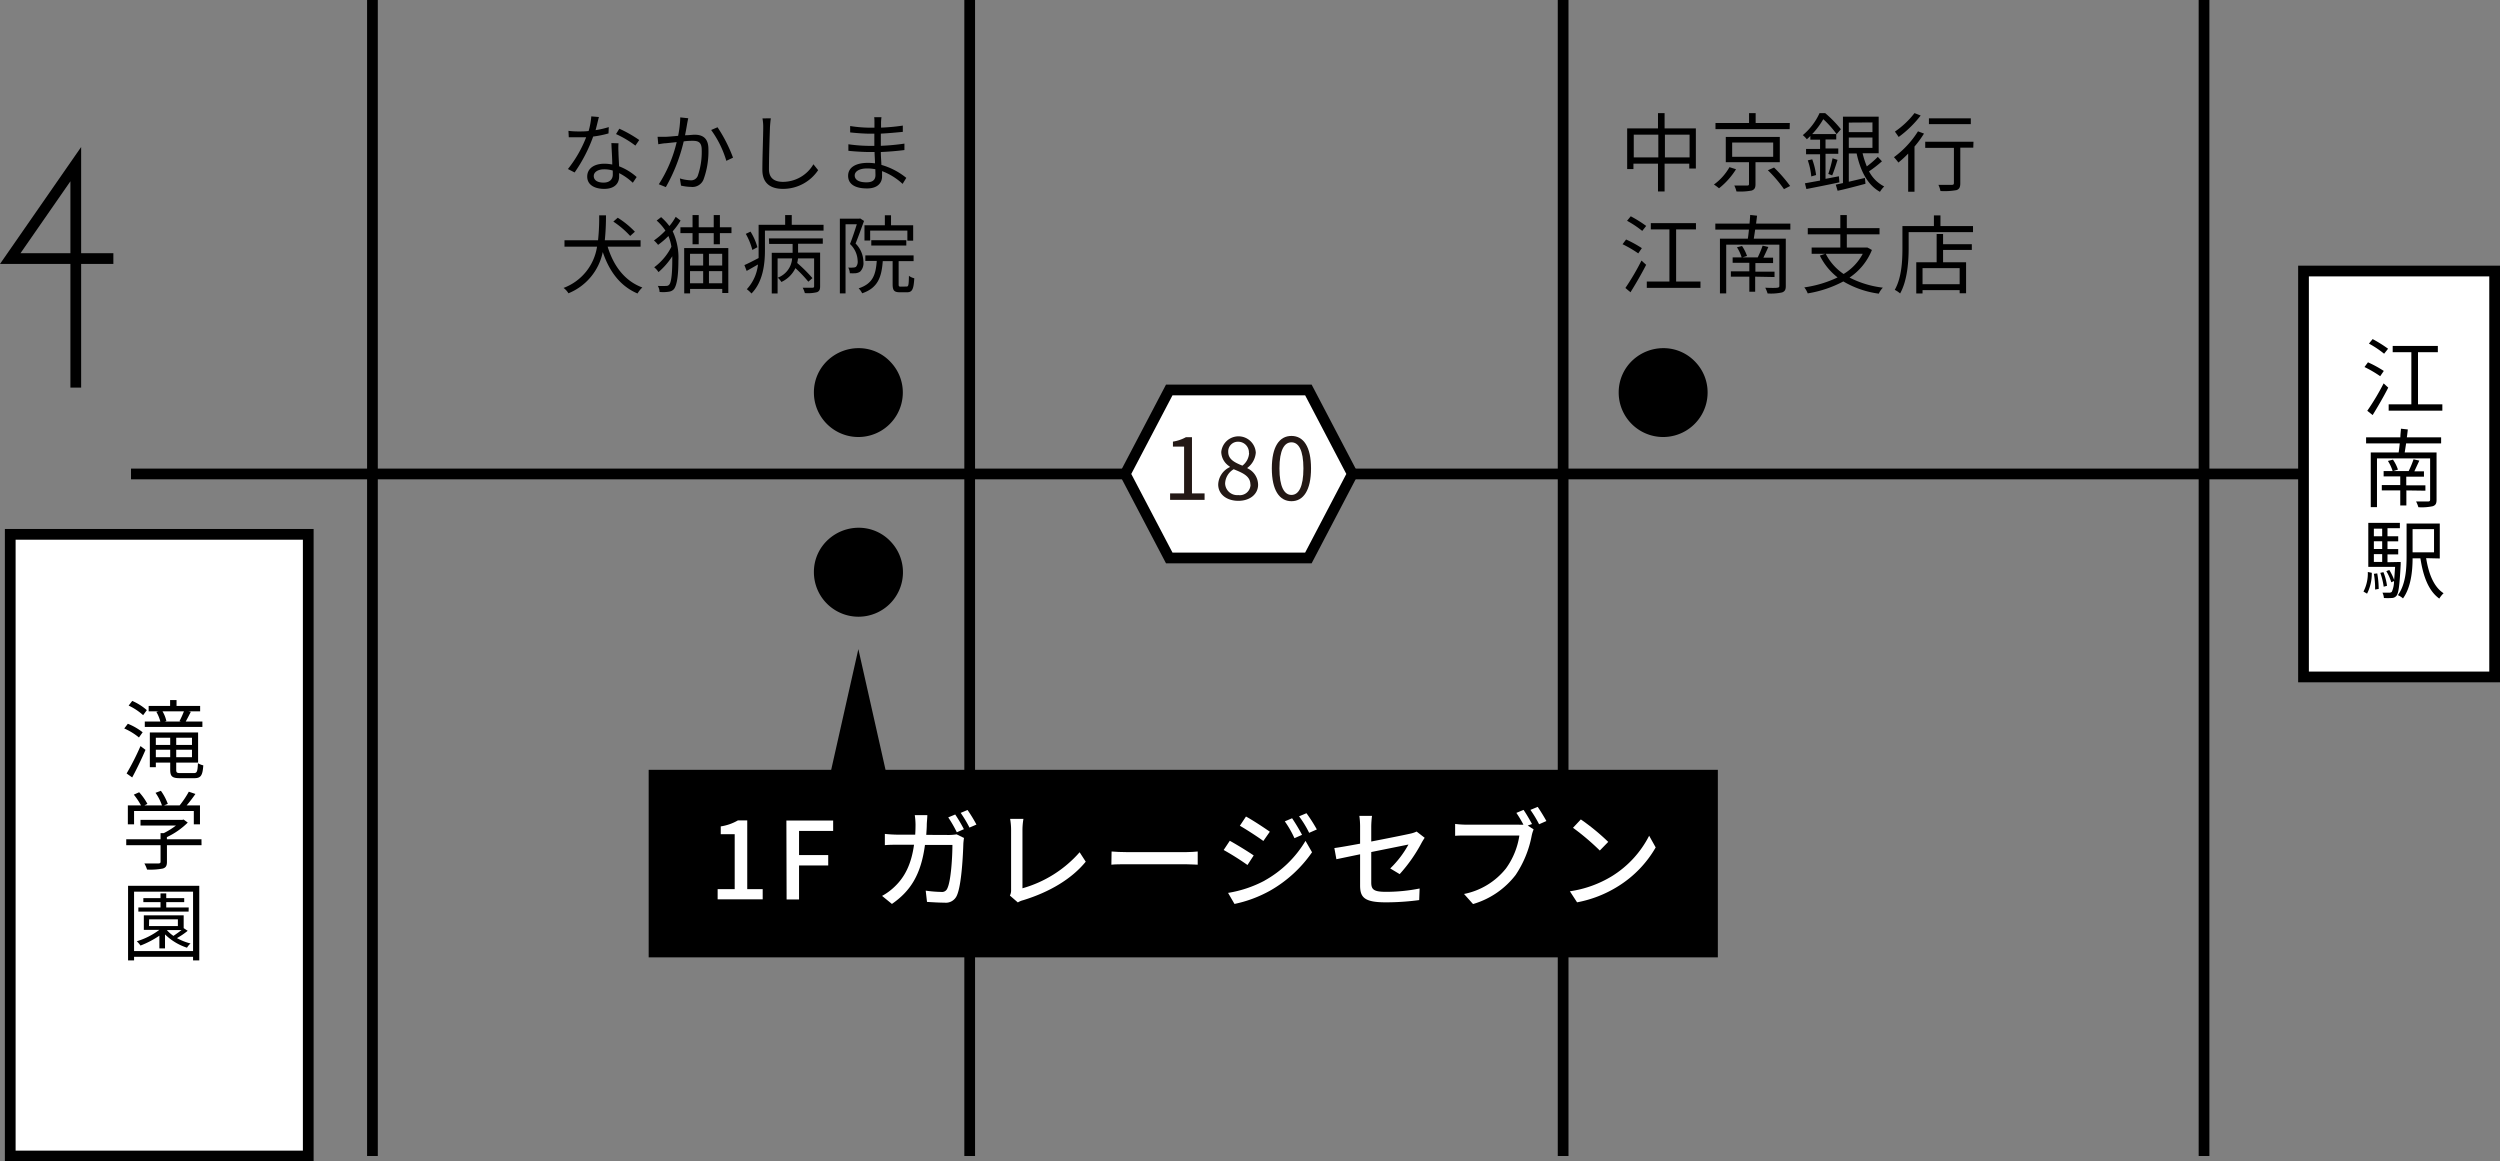 <svg xmlns="http://www.w3.org/2000/svg" viewBox="0 0 466.18 216.56"><rect x="0" y="0" width="466.18" height="216.56" fill="#808080" stroke="none"/><defs><style>.cls-1{fill:none;}.cls-1,.cls-2{stroke:#000;stroke-miterlimit:10;stroke-width:2px;}.cls-2,.cls-4{fill:#fff;}.cls-3{fill:#231815;}</style></defs><g id="Layer_2" data-name="Layer 2"><g id="レイヤー_1" data-name="レイヤー 1"><line class="cls-1" x1="410.99" x2="410.99" y2="215.56"/><line class="cls-1" x1="291.48" x2="291.48" y2="215.56"/><line class="cls-1" x1="180.82" x2="180.82" y2="215.56"/><line class="cls-1" x1="69.45" x2="69.45" y2="215.56"/><line class="cls-1" x1="24.43" y1="88.38" x2="437.58" y2="88.38"/><rect class="cls-2" x="429.54" y="50.54" width="35.64" height="75.69"/><path d="M443.84,70.15a21.68,21.68,0,0,0-2.93-1.71l.65-.88a21.13,21.13,0,0,1,2.95,1.61Zm-2.41,6.45a45,45,0,0,0,3.05-5.11l.86.79c-.85,1.68-2,3.65-2.91,5.12Zm1-13.37a24.13,24.13,0,0,1,2.88,1.8l-.74.93a18.5,18.5,0,0,0-2.83-1.89Zm13,12.17v1.18H445.42V75.4h4.23V65.68h-3.48V64.51h8.42v1.17h-3.7V75.4Z"/><path d="M448.67,82.68c-.08.59-.18,1.18-.26,1.69h5.94v8.82c0,.71-.17,1-.69,1.2a9.64,9.64,0,0,1-2.7.19,5.7,5.7,0,0,0-.43-1.07c1,0,2,0,2.25,0s.37-.09.37-.35V85.48h-9.91v9.09h-1.16V84.37h5.2c.08-.49.14-1.09.21-1.69h-6.28V81.55h6.39c0-.57.09-1.13.11-1.61l1.28.14c-.05.47-.11,1-.18,1.47h6.39v1.13Zm.05,8.77v2.81h-1.14V91.45h-3.44v-1h3.44V88.84h-3.1v-1h1.68a8.17,8.17,0,0,0-.88-1.89l.94-.24a7.18,7.18,0,0,1,.93,1.86l-.86.27h2.86a18.59,18.59,0,0,0,.91-2.19l1.08.24c-.31.67-.63,1.36-.93,2H452v1h-3.3v1.61h3.57v1Z"/><path d="M440.72,110.31a7.36,7.36,0,0,0,.81-3.65l.74.15a8.25,8.25,0,0,1-.88,3.89Zm6.94-5.52s0,.32,0,.48c-.21,3.94-.39,5.35-.79,5.83a1.14,1.14,0,0,1-.88.41,11.64,11.64,0,0,1-1.46,0,2.7,2.7,0,0,0-.27-1l1.28,0a.58.58,0,0,0,.47-.16,4.9,4.9,0,0,0,.41-2l-.51.23a9.34,9.34,0,0,0-.93-2.08l.56-.21a9.81,9.81,0,0,1,.9,1.85c.06-.64.11-1.44.18-2.44h-5v-8.2h5.89v1h-2.31V100h2v.94h-2v1.44h2v1h-2v1.46Zm-5-6.21V100h1.55V98.58Zm1.55,2.35h-1.55v1.44h1.55Zm-1.55,3.86h1.55v-1.46h-1.55Zm.63,2.13a17,17,0,0,1,.27,2.9l-.67.11a15.29,15.29,0,0,0-.23-2.93Zm1.2,2.48a12.86,12.86,0,0,0-.63-2.58l.58-.13a10,10,0,0,1,.67,2.55Zm7.92-5.32c.46,2.93,1.44,5.38,3.25,6.54a4.92,4.92,0,0,0-.8,1c-2-1.44-3-4.11-3.52-7.51h-1.46c0,2.39-.32,5.46-1.79,7.48a3.51,3.51,0,0,0-.95-.61c1.49-2.06,1.62-5,1.62-7.35v-6h6.19v6.51Zm-2.53-5.41V103h4V98.67Z"/><rect class="cls-2" x="1.91" y="99.64" width="55.57" height="115.92"/><path d="M25.91,137.52a11.53,11.53,0,0,0-2.74-1.68l.67-.88a11.2,11.2,0,0,1,2.76,1.59Zm-2.3,6.71a47.15,47.15,0,0,0,2.59-5.11l.93.71c-.72,1.68-1.67,3.65-2.48,5.14Zm3.08-10.87a11.1,11.1,0,0,0-2.7-1.79l.67-.87a10.42,10.42,0,0,1,2.72,1.72Zm2.9-.72H27.72v-1h4v-1.1h1.2v1.1h4.4v1H35.11l.47.1c-.32.64-.66,1.29-.95,1.81h3.11v1H27v-1H29.9a7.21,7.21,0,0,0-.74-1.8Zm6.55,11.52c.59,0,.7-.28.77-1.84a3.55,3.55,0,0,0,1,.4c-.13,1.88-.45,2.39-1.68,2.39H33.56c-1.44,0-1.82-.32-1.82-1.59V142.2H29.06v.86H27.94v-6.47h9v5.61H32.86v1.34c0,.53.12.62.81.62Zm-7.08-6.59v1.34h2.68v-1.34Zm2.68,3.63v-1.39H29.06v1.39Zm1.73-6.73a17,17,0,0,0,.83-1.83h-4a6,6,0,0,1,.72,1.81l-.35.1h3.1Zm2.33,3.1H32.86v1.34H35.8Zm0,3.63v-1.39H32.86v1.39Z"/><path d="M37.58,157.6H31.13v3.13c0,.7-.19,1.05-.77,1.23a12.25,12.25,0,0,1-2.94.19,5.49,5.49,0,0,0-.5-1.14c1.22,0,2.3,0,2.61,0s.41-.1.41-.34V157.6h-6.4v-1.1h6.4v-1.15h.61a13.89,13.89,0,0,0,2.26-1.41H26.2v-1.06H34l.24-.06.77.57a14.09,14.09,0,0,1-3.89,2.71v.4h6.45ZM25,153.71H23.84v-3.53h2.45a12.47,12.47,0,0,0-1.34-2l1-.45a10.94,10.94,0,0,1,1.54,2.17l-.55.28H30.2A9.14,9.14,0,0,0,29,147.84l1-.38a10,10,0,0,1,1.29,2.44l-.69.28H33.5a17.48,17.48,0,0,0,1.71-2.55l1.23.42c-.49.72-1.09,1.49-1.63,2.13h2.48v3.53H36.14v-2.48H25Z"/><path d="M37.16,165.18v13.91H36v-.67H25v.67H23.88V165.18ZM36,177.35V166.27H25v11.08Zm-1-3.78a13.83,13.83,0,0,1-2,1.36,10.15,10.15,0,0,0,2.53,1,3.3,3.3,0,0,0-.66.79,10.49,10.49,0,0,1-4.1-2.48v2.61H29.72v-2.37a17.41,17.41,0,0,1-3.52,1.84,5.06,5.06,0,0,0-.69-.8,13.46,13.46,0,0,0,4.21-2.13h-2.9v-2.71h7.43v2.39Zm.17-3.58H25.8v-.77h4.13v-1h-3.2v-.74h3.2v-.89H31v.89h3.35v.74H31v1h4.19Zm-7.38,2.7h5.38v-1.26H27.81Zm3.32.74a7,7,0,0,0,1.23,1.09c.5-.34,1.06-.74,1.51-1.09Z"/><path d="M316.23,23.94v7.49H315v-.91h-4.6V35.7h-1.23V30.52h-4.58v1h-1.17V23.94h5.75V21.09h1.23v2.85Zm-7,5.41V25.11h-4.58v4.24Zm5.83,0V25.11h-4.6v4.24Z"/><path d="M323.72,31.56a13.94,13.94,0,0,1-3.17,3.55,10.06,10.06,0,0,0-.95-.7,10.18,10.18,0,0,0,2.9-3.24Zm10-7.48H319.89V22.94h6.26V21.09h1.23v1.85h6.37Zm-6.37,6.16v4.09c0,.68-.16,1-.7,1.2a11.64,11.64,0,0,1-2.85.17,5,5,0,0,0-.4-1.1c1.1,0,2.1,0,2.37,0s.37-.07.37-.29V30.24h-4.33v-4.7h10.07v4.7Zm-4.35-1h7.65V26.58H323Zm7.81,2a27.5,27.5,0,0,1,3,3.44l-1.15.59a24,24,0,0,0-3-3.52Z"/><path d="M343,34c-2.16.47-4.48.92-6.16,1.25l-.27-1.07,2.82-.51V28.77h-2.61v-1h2.61V26.05h-1.81v-.69c-.21.21-.43.42-.66.61a4.57,4.57,0,0,0-.75-.77,11.6,11.6,0,0,0,3.12-4.1h1.06a21.94,21.94,0,0,1,2.93,3l-.8.92a18.38,18.38,0,0,0-2.49-2.8A14.09,14.09,0,0,1,337.92,25h4.49v1h-2v1.68h2.38v1h-2.38v4.67l2.49-.48Zm-5.07-4.29a13.41,13.41,0,0,1,.72,2.93l-.9.26a12.15,12.15,0,0,0-.65-3Zm3,2.72a24.2,24.2,0,0,0,.79-2.91l.93.29c-.31,1-.68,2.14-1,2.9Zm10-2.35a21.71,21.71,0,0,1-2.41,1.87,6.58,6.58,0,0,0,2.83,2.82,5.06,5.06,0,0,0-.79,1c-2.32-1.28-3.64-3.89-4.35-7.15h-1.46v5.27l3-.71.11,1.09c-1.81.48-3.73,1-5.2,1.3l-.34-1.14,1.34-.29V21.76h6.66v6.82h-3a16.72,16.72,0,0,0,.79,2.45,18.73,18.73,0,0,0,2.05-1.78Zm-6.18-7.22v1.78h4.41V22.83Zm0,4.71h4.41V25.65h-4.41Z"/><path d="M358.77,24.91A18.56,18.56,0,0,1,357,27.33v8.42h-1.18V28.64A19.43,19.43,0,0,1,354,30.31a12.1,12.1,0,0,0-.83-1,17.52,17.52,0,0,0,4.48-4.82Zm-.62-3.37a19.79,19.79,0,0,1-4.1,4c-.18-.26-.5-.72-.7-1A16,16,0,0,0,357,21.09Zm9.81,6h-2.42v6.61c0,.74-.17,1.11-.7,1.3a12.54,12.54,0,0,1-3,.17,4.56,4.56,0,0,0-.38-1.15c1.13,0,2.19,0,2.49,0s.4-.08.4-.36V27.57H359V26.43h9Zm-.46-4.39h-7.81V22.06h7.81Z"/><path d="M305.49,47.25a21.08,21.08,0,0,0-2.93-1.71l.66-.88a21.57,21.57,0,0,1,2.94,1.61Zm-2.4,6.45a45.1,45.1,0,0,0,3-5.11l.87.79c-.85,1.68-2,3.65-2.92,5.12Zm1-13.37a24.13,24.13,0,0,1,2.88,1.8l-.74.93a19,19,0,0,0-2.83-1.89Zm13,12.17v1.18H307.08V52.5h4.22V42.78h-3.47V41.61h8.42v1.17h-3.7V52.5Z"/><path d="M327.29,42.81c-.08.6-.18,1.19-.26,1.7H333v8.82c0,.71-.18,1-.69,1.2a9.68,9.68,0,0,1-2.71.19,5.7,5.7,0,0,0-.43-1.07c1,.05,2,.05,2.26,0s.37-.09.37-.35V45.62h-9.91v9.09h-1.17V44.51h5.2c.08-.49.15-1.09.21-1.7h-6.27V41.69h6.38c.05-.57.1-1.13.12-1.61l1.28.14c-.05.47-.12,1-.18,1.47h6.39v1.12Zm0,8.78V54.4H326.2V51.59h-3.44v-1h3.44V49h-3.11V48h1.68a7.42,7.42,0,0,0-.88-1.89l.95-.24a7.87,7.87,0,0,1,.93,1.86l-.87.27h2.87a20.46,20.46,0,0,0,.91-2.19l1.07.24c-.3.67-.62,1.36-.93,2h1.81v1h-3.3v1.61h3.57v1Z"/><path d="M349.06,46.61a11.28,11.28,0,0,1-4.17,5.15,18.21,18.21,0,0,0,6.21,1.88,4.1,4.1,0,0,0-.76,1.12,17.56,17.56,0,0,1-6.61-2.28,21.58,21.58,0,0,1-6.64,2.23,4.17,4.17,0,0,0-.64-1.12,21.24,21.24,0,0,0,6.21-1.86,11.66,11.66,0,0,1-3.31-4.07l1-.33h-2.53V46.16h5.35V43.7h-6.07V42.54h6.07V40.11h1.21v2.43h6.1V43.7h-6.1v2.46H348l.23,0Zm-8.61.72a10,10,0,0,0,3.33,3.76,9.63,9.63,0,0,0,3.57-3.76Z"/><path d="M367.91,42.16v1.13h-12v3c0,2.43-.23,6-1.59,8.43a4.79,4.79,0,0,0-1-.67c1.3-2.29,1.43-5.49,1.43-7.76V42.16h5.87v-2h1.22v2Zm-5.58,3.38h5.36v1.07h-5.36V48.9h4.29v5.79h-1.2V54.1H358.5v.62h-1.17V48.9h3.8V43.63h1.2ZM365.42,50H358.5V53h6.92Z"/><path d="M113.47,24.88a19,19,0,0,1-2.86.58,28.41,28.41,0,0,1-3.46,6.7l-1.25-.64a22.54,22.54,0,0,0,3.4-5.92c-.47,0-.93,0-1.4,0s-1.24,0-1.84,0L106,24.4a14.87,14.87,0,0,0,2,.11c.56,0,1.15,0,1.76-.08a13.58,13.58,0,0,0,.5-2.73l1.42.12c-.16.58-.37,1.54-.62,2.45a17.21,17.21,0,0,0,2.46-.57Zm1.86,1.84a14,14,0,0,0,0,1.71c0,.58.08,1.62.11,2.58a10.71,10.71,0,0,1,3.28,2L118,34.08a10.94,10.94,0,0,0-2.55-1.8c0,.24,0,.46,0,.64,0,1.26-.83,2.3-2.78,2.3-1.75,0-3.17-.72-3.17-2.29s1.37-2.4,3.17-2.4a7.2,7.2,0,0,1,1.5.15c0-1.3-.13-2.85-.16-4Zm-1.07,5.08a5.57,5.57,0,0,0-1.6-.23c-1.17,0-1.94.53-1.94,1.25s.59,1.23,1.83,1.23,1.72-.72,1.72-1.5C114.27,32.34,114.27,32.08,114.26,31.8Zm4.22-4.65A18.9,18.9,0,0,0,114.87,25l.62-1a23.46,23.46,0,0,1,3.71,2.11Z"/><path d="M128.34,22.05c-.07.29-.13.62-.19.93-.08.46-.23,1.39-.41,2.24.74,0,1.4-.1,1.78-.1,1.41,0,2.58.55,2.58,2.69a15.1,15.1,0,0,1-.93,5.71,2.23,2.23,0,0,1-2.32,1.33,9,9,0,0,1-1.86-.24l-.21-1.34a7.76,7.76,0,0,0,1.94.35,1.33,1.33,0,0,0,1.39-.82,13.52,13.52,0,0,0,.74-4.85c0-1.44-.66-1.69-1.66-1.69-.39,0-1,0-1.7.11a32,32,0,0,1-3.33,8.52l-1.31-.53a25.06,25.06,0,0,0,3.33-7.86l-2,.21c-.37,0-1,.12-1.43.19l-.13-1.39c.5,0,.91,0,1.41,0s1.46-.1,2.42-.18a19,19,0,0,0,.4-3.44Zm5.46,1.68a27.55,27.55,0,0,1,2.89,5.67l-1.25.59a18.91,18.91,0,0,0-2.83-5.75Z"/><path d="M143.74,22.06c-.08.52-.12,1.08-.16,1.59-.06,1.79-.19,5.54-.19,7.91,0,1.74,1.12,2.35,2.6,2.35a6.6,6.6,0,0,0,5.69-3.28l.88,1.1A7.88,7.88,0,0,1,146,35.22c-2.27,0-3.84-1-3.84-3.54,0-2.35.16-6.35.16-8a8.58,8.58,0,0,0-.14-1.6Z"/><path d="M168.31,34.29a11.62,11.62,0,0,0-3.83-2.38c0,.4,0,.75,0,1,0,1.09-.73,2.23-2.8,2.23-2.27,0-3.53-.82-3.53-2.36s1.39-2.41,3.68-2.41a9.69,9.69,0,0,1,1.33.09c0-.7-.07-1.45-.08-2.11h-.88c-1.09,0-2.85-.1-4-.23V26.9a28.43,28.43,0,0,0,4,.3h.84V24.93h-.78c-1.11,0-2.79-.13-3.73-.24V23.5a24.75,24.75,0,0,0,3.71.31h.82v-1c0-.26,0-.72-.05-.95h1.36a8.7,8.7,0,0,0-.08,1.06c0,.19,0,.5,0,.88a37.61,37.61,0,0,0,4.06-.38l0,1.17c-1.25.12-2.61.25-4.1.33v2.27a41.06,41.06,0,0,0,4.4-.41l0,1.2c-1.49.19-2.9.3-4.4.37,0,.81.08,1.65.11,2.4A13,13,0,0,1,169,33.17Zm-5.08-2.73a7.63,7.63,0,0,0-1.53-.15c-1.51,0-2.32.58-2.32,1.3S160,34,161.57,34c.91,0,1.68-.27,1.68-1.36C163.25,32.36,163.23,32,163.23,31.56Z"/><path d="M113.31,46c1.09,3.57,3.17,6.39,6.47,7.61a4.92,4.92,0,0,0-.9,1.12c-3.23-1.38-5.25-4.1-6.48-7.73A10.6,10.6,0,0,1,106,54.69a3.49,3.49,0,0,0-.91-1A9.77,9.77,0,0,0,111.33,46h-6.07v-1.2h6.26a40.23,40.23,0,0,0,.21-4.65H113a45.15,45.15,0,0,1-.22,4.65h6.67V46Zm4.2-2a16.8,16.8,0,0,0-3.14-2.68l.82-.72a16.55,16.55,0,0,1,3.2,2.61Z"/><path d="M126.91,41.13a14.32,14.32,0,0,1-1.47,2,11.54,11.54,0,0,1,1.06,5.5c0,2.28-.18,4.37-.8,5.24a1.44,1.44,0,0,1-.9.51,6.7,6.7,0,0,1-1.81.06,2.34,2.34,0,0,0-.33-1.13,13.17,13.17,0,0,0,1.66,0,.67.67,0,0,0,.51-.28c.39-.5.53-2.39.53-4.42,0-.27,0-.55,0-.82a13.69,13.69,0,0,1-2.57,2.95,3.8,3.8,0,0,0-.8-.9,10.68,10.68,0,0,0,3.21-3.83,8.3,8.3,0,0,0-.56-2,14.28,14.28,0,0,1-1.93,1.65,4.91,4.91,0,0,0-.77-.82A13.91,13.91,0,0,0,124.08,43a9.21,9.21,0,0,0-1.63-1.87l.83-.64a10.68,10.68,0,0,1,1.54,1.66A10.08,10.08,0,0,0,126,40.43Zm9.49,1.25v1.09h-2.16v2.08h-1.15V43.47h-2.8v2.08h-1.15V43.47h-2.26V42.38h2.26V40.11h1.15v2.27h2.8V40.11h1.15v2.27Zm-8.82,3.88h8.23v8.37h-1.13v-.75h-6v.83h-1.09Zm1.09,1.07v2.19h2.45V47.33Zm0,5.49h2.45V50.56h-2.45Zm6-5.49h-2.47v2.19h2.47Zm0,5.49V50.56h-2.47v2.26Z"/><path d="M153.57,41.92V43H142.64v3.68c0,2.46-.34,5.87-2.51,8.05a6,6,0,0,0-.87-.8,8,8,0,0,0,2.08-4.61c-.72.41-1.44.83-2.11,1.2l-.42-1.09c.72-.3,1.65-.8,2.65-1.31,0-.52,0-1,0-1.46V41.92h4.95V40.11h1.23v1.81Zm-13.28,4.69a12.16,12.16,0,0,0-1.22-3l.88-.42a10.75,10.75,0,0,1,1.28,2.91Zm3.09-2.16h10.05v1h-4.61v1.65h4.11v6.27c0,.59-.11.91-.57,1.11a7,7,0,0,1-2.28.17,4.45,4.45,0,0,0-.4-1c.87,0,1.62,0,1.83,0s.3-.07.3-.28V48.18h-3a8.6,8.6,0,0,1-.15.86,28.06,28.06,0,0,1,2.84,2.82l-.77.67A23,23,0,0,0,148.32,50a5.41,5.41,0,0,1-2.61,2.58,3.86,3.86,0,0,0-.68-.8,4.13,4.13,0,0,0,2.68-3.6H145v6.54h-1.09V47.14h3.89V45.49h-4.37Z"/><path d="M161.12,41.2c-.48,1.31-1.06,2.94-1.58,4.21A4.94,4.94,0,0,1,161,48.83a2.21,2.21,0,0,1-.62,1.83,1.87,1.87,0,0,1-.84.29,9.23,9.23,0,0,1-1.07,0,2.37,2.37,0,0,0-.3-1.06,5,5,0,0,0,.93,0,1,1,0,0,0,.51-.13,1.41,1.41,0,0,0,.32-1.09,4.5,4.5,0,0,0-1.43-3.17c.47-1.17.93-2.59,1.27-3.68h-2.1V54.71h-1.06V40.78h3.59l.19-.05Zm7.94,12.23c.34,0,.4-.26.43-2a2.67,2.67,0,0,0,1,.46c-.12,2.07-.4,2.61-1.35,2.61H167.8c-1.08,0-1.35-.35-1.35-1.52V48.69h-1.84c-.22,3-.91,5-3.84,6a3.19,3.19,0,0,0-.66-.92c2.63-.87,3.19-2.49,3.38-5.11h-2.13V47.62h9v1.07h-2.79V53c0,.38.05.45.4.45Zm-6.8-8.58H161.2V42H165V40.14h1.15V42h4.13v2.88H169.2V43h-6.94Zm.21.94v-1H169v1Z"/><polygon class="cls-2" points="243.98 72.72 218.03 72.72 209.82 88.38 218.03 104.04 243.98 104.04 252.18 88.38 243.98 72.72"/><path class="cls-3" d="M218.19,92h2.61V83.28h-2.08v-.93a7.33,7.33,0,0,0,2.43-.83h1.12V92h2.35v1.21h-6.43Z"/><path class="cls-3" d="M227.16,90.34a3.73,3.73,0,0,1,2.16-3.23V87a3.28,3.28,0,0,1-1.59-2.71,3.23,3.23,0,0,1,6.44.11,3.89,3.89,0,0,1-1.57,2.84v.08a3.42,3.42,0,0,1,2,3.07c0,1.71-1.47,3-3.68,3S227.16,92.15,227.16,90.34Zm6,0c0-1.57-1.44-2.16-3.11-2.84a3.21,3.21,0,0,0-1.6,2.66,2.25,2.25,0,0,0,2.45,2.16A2,2,0,0,0,233.19,90.39Zm-.27-5.88a2,2,0,0,0-2-2.09,1.8,1.8,0,0,0-1.86,1.9c0,1.41,1.26,2,2.64,2.56A3.14,3.14,0,0,0,232.92,84.51Z"/><path class="cls-3" d="M237.16,87.35c0-4.09,1.42-6.06,3.66-6.06s3.65,2,3.65,6.06-1.42,6.11-3.65,6.11S237.16,91.43,237.16,87.35Zm5.89,0c0-3.43-.9-4.87-2.23-4.87s-2.24,1.44-2.24,4.87.9,4.94,2.24,4.94S243.05,90.8,243.05,87.35Z"/><path d="M316.29,67.66a8.18,8.18,0,0,1,2.13,5.54,8.29,8.29,0,1,1-16.58,0,8.18,8.18,0,0,1,2.74-6.15,8.41,8.41,0,0,1,5.56-2.13A8.16,8.16,0,0,1,316.29,67.66Z"/><path d="M166.21,67.66a8.19,8.19,0,0,1,2.14,5.54,8.29,8.29,0,1,1-16.58,0,8.15,8.15,0,0,1,2.74-6.15,8.41,8.41,0,0,1,5.56-2.13A8.12,8.12,0,0,1,166.21,67.66Z"/><path d="M166.21,101.12A8.29,8.29,0,0,1,160.07,115a8.31,8.31,0,0,1-8.3-8.3,8.13,8.13,0,0,1,2.74-6.15,8.42,8.42,0,0,1,5.56-2.14A8.15,8.15,0,0,1,166.21,101.12Z"/><polygon points="160.06 121.04 153.59 149.78 166.53 149.78 160.06 121.04"/><rect x="120.96" y="143.55" width="199.37" height="34.97"/><path class="cls-4" d="M133.82,165.8H137V155.56H134.4V154.1a9,9,0,0,0,3.2-1.12h1.74V165.8h2.88v1.9h-8.4Z"/><path class="cls-4" d="M146.64,153h8.72v1.94H149v4.5h5.44v1.94H149v6.34h-2.32Z"/><path class="cls-4" d="M177,155.7a9.09,9.09,0,0,0,1.38-.12l1.38.68c-.06.34-.1.76-.12,1-.06,2-.32,7.74-1.2,9.7a2.23,2.23,0,0,1-2.32,1.36c-1.08,0-2.26-.08-3.26-.14l-.24-2.1a22.9,22.9,0,0,0,2.9.24,1.06,1.06,0,0,0,1.14-.68c.68-1.4.94-5.92.94-8.08h-5.12c-.74,5.56-2.72,8.62-6.16,11l-1.84-1.5a10.67,10.67,0,0,0,2.3-1.68c1.94-1.82,3.16-4.24,3.66-7.86h-3c-.74,0-1.68,0-2.44.08v-2.1c.76.08,1.66.14,2.44.14h3.22q.06-.9.06-1.92a12.72,12.72,0,0,0-.14-1.72h2.34c0,.46-.08,1.2-.1,1.68,0,.68-.06,1.34-.1,2Zm1.42-.5a22.7,22.7,0,0,0-1.6-2.78l1.3-.54a29,29,0,0,1,1.62,2.74Zm2-4.16a26.84,26.84,0,0,1,1.66,2.72l-1.3.56a22.05,22.05,0,0,0-1.64-2.74Z"/><path class="cls-4" d="M188.32,167a2.21,2.21,0,0,0,.22-1.12V154.7a11.84,11.84,0,0,0-.18-2h2.48a13,13,0,0,0-.18,2v10.94a22.17,22.17,0,0,0,10.66-6.72l1.14,1.76c-2.66,3.26-6.8,5.68-11.66,7.18a3.46,3.46,0,0,0-1,.42Z"/><path class="cls-4" d="M207.28,158.78c.64.06,1.88.12,3,.12H221.1c1,0,1.76-.08,2.24-.12v2.46c-.44,0-1.34-.08-2.22-.08H210.24c-1.12,0-2.3,0-3,.08Z"/><path class="cls-4" d="M233.78,159.52l-1.16,1.78a49.65,49.65,0,0,0-4.44-2.8l1.14-1.72C230.56,157.46,232.84,158.86,233.78,159.52Zm2,4.7a20.42,20.42,0,0,0,7.66-7.42l1.22,2.12a23.81,23.81,0,0,1-7.82,7.16,23.43,23.43,0,0,1-6.64,2.48L229,166.5A22,22,0,0,0,235.8,164.22Zm1-9.12-1.2,1.72c-1-.74-3.16-2.14-4.38-2.84l1.14-1.72C233.6,152.94,235.84,154.42,236.8,155.1Zm6,.58-1.4.62a19.16,19.16,0,0,0-1.8-3.14l1.36-.58A35.21,35.21,0,0,1,242.8,155.68Zm2.75-1-1.41.62a19.44,19.44,0,0,0-1.88-3.08l1.38-.58A29.32,29.32,0,0,1,245.55,154.66Z"/><path class="cls-4" d="M259.24,161.94a18.72,18.72,0,0,0,3.4-4.46l-6.94,1.4v5.66c0,1.32.44,1.76,2.74,1.76a31.69,31.69,0,0,0,6.28-.62l-.08,2.16a46.51,46.51,0,0,1-6.26.42c-4.08,0-4.76-1-4.76-3.18V159.3l-4.42.92-.38-2.08c.92-.12,2.74-.44,4.8-.82v-3.18a13.61,13.61,0,0,0-.14-2h2.36a17.18,17.18,0,0,0-.14,2v2.78c3.18-.62,6.38-1.26,7.24-1.46a5.44,5.44,0,0,0,1.22-.4l1.5,1.16c-.15.24-.4.62-.56.92A28.73,28.73,0,0,1,261,163Z"/><path class="cls-4" d="M284.88,153.94l1.1.72a6.08,6.08,0,0,0-.36,1.16,19.68,19.68,0,0,1-3,7.34,15.47,15.47,0,0,1-7.94,5.42L273,166.7a13.29,13.29,0,0,0,7.82-4.76,14,14,0,0,0,2.5-6.14h-9.82c-.86,0-1.66,0-2.16.06v-2.22a18.09,18.09,0,0,0,2.16.14h9.7a7.09,7.09,0,0,0,.88,0,22.85,22.85,0,0,0-1.32-2.2l1.34-.56c.5.72,1.18,1.9,1.58,2.64Zm1.86-3.48c.48.7,1.22,1.9,1.62,2.64l-1.36.6a22.16,22.16,0,0,0-1.62-2.68Z"/><path class="cls-4" d="M300.58,163.38a19,19,0,0,0,6.94-7.54l1.22,2.18a20.61,20.61,0,0,1-7,7.24,22.05,22.05,0,0,1-7.66,3l-1.34-2.06A20.78,20.78,0,0,0,300.58,163.38Zm-.68-6.4-1.58,1.62a45.47,45.47,0,0,0-5-4.24l1.46-1.56A40.5,40.5,0,0,1,299.9,157Z"/><polyline class="cls-1" points="14.13 72.28 14.13 30.61 1.91 48.22 21.14 48.22"/></g></g></svg>